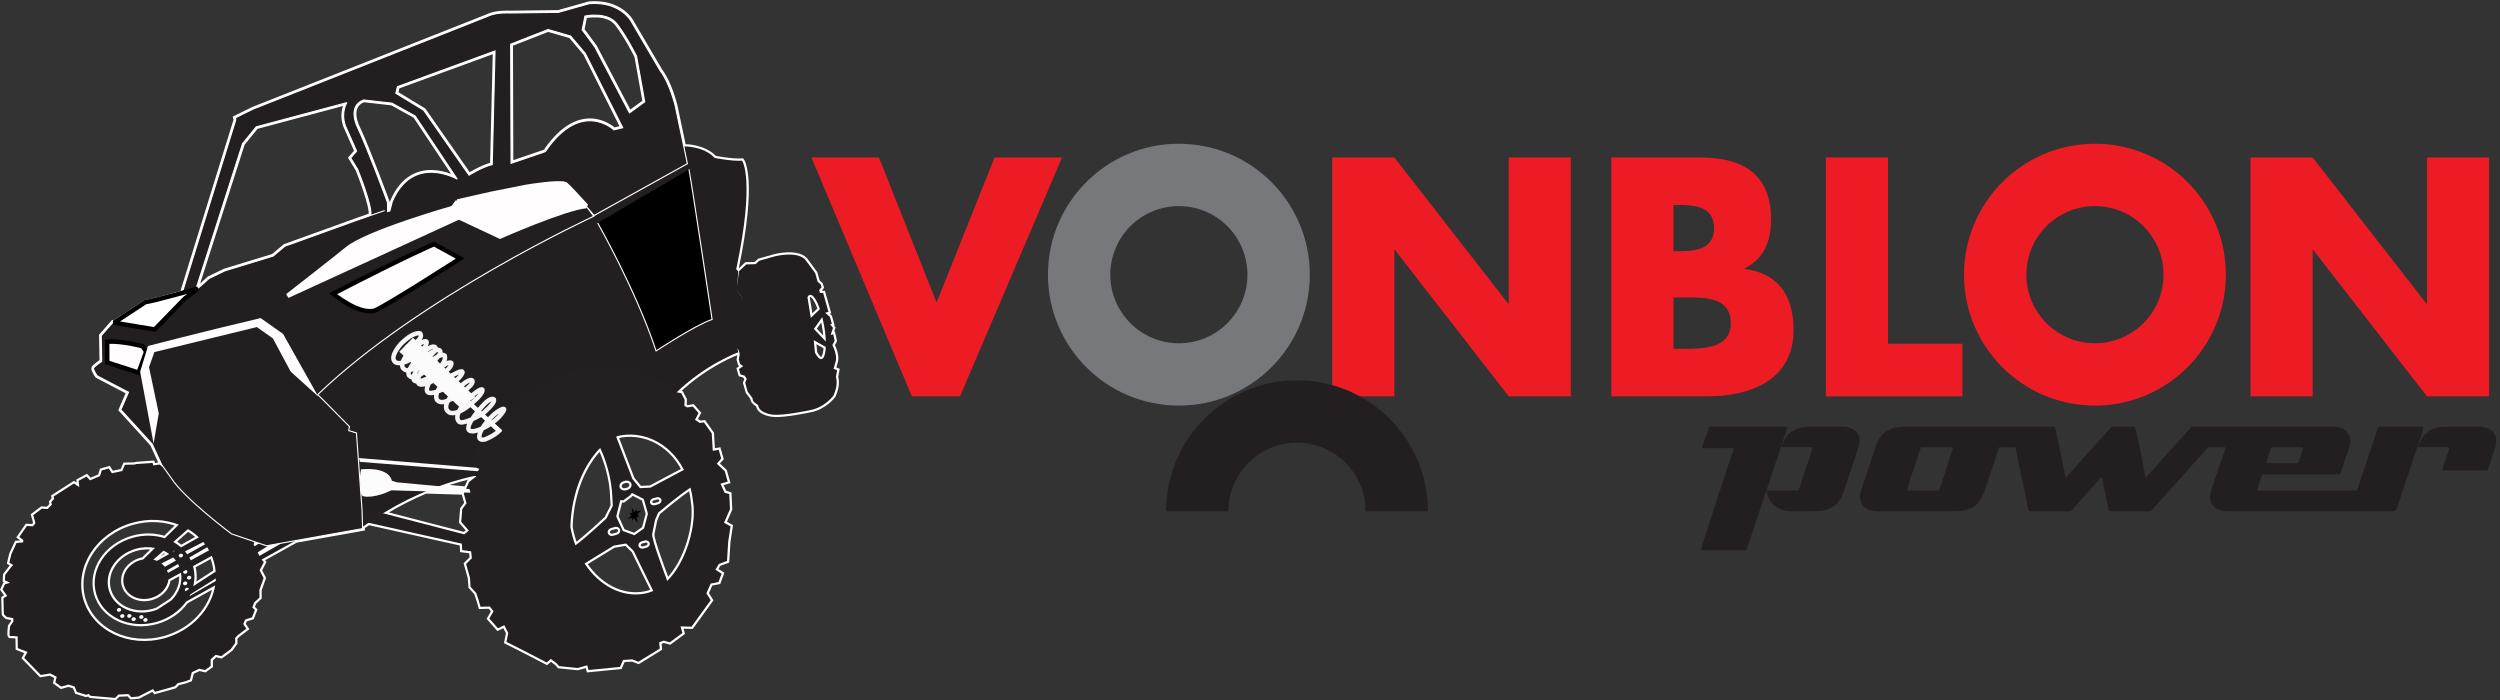 <?xml version="1.0" encoding="UTF-8" standalone="no"?>
<!DOCTYPE svg PUBLIC "-//W3C//DTD SVG 1.1//EN" "http://www.w3.org/Graphics/SVG/1.1/DTD/svg11.dtd">
<svg width="100%" height="100%" viewBox="0 0 557 156" version="1.1" xmlns="http://www.w3.org/2000/svg" xmlns:xlink="http://www.w3.org/1999/xlink" xml:space="preserve" xmlns:serif="http://www.serif.com/" style="fill-rule:evenodd;clip-rule:evenodd;stroke-miterlimit:2;">
    <rect x="0" y="0" width="557" height="156" fill="#333333" stroke="none"/>
    <g transform="matrix(0.24,0,0,0.24,0,0)">
        <g transform="matrix(4.167,0,0,4.167,0,0)">
            <path d="M391.603,114.983L389.954,119.885C389.667,120.736 389.434,121.584 389.104,122.385C389.056,122.479 389.01,122.573 388.868,122.573L379.204,122.573C379.061,122.573 378.967,122.431 378.967,122.291C378.967,122.196 385.521,101.97 386.179,100.226L386.227,100.132C386.227,99.99 386.088,99.849 385.946,99.849L379.44,99.849C379.298,99.849 379.156,99.661 379.204,99.519L380.711,95.322C380.759,95.135 380.948,95.04 381.136,95.04L397.827,95.04C398.015,95.04 398.109,95.18 398.109,95.371C398.109,95.701 392.122,113.333 391.603,114.983Z" style="fill:rgb(35,31,32);fill-rule:nonzero;"/>
            <path d="M555.897,99.661L554.295,104.468C554.248,104.659 554.06,104.798 553.871,104.798L544.346,104.798C544.206,104.798 544.112,104.705 544.112,104.564C544.112,104.422 545.195,101.263 545.335,100.84C545.335,100.792 545.621,100.037 545.621,99.99C545.621,99.802 545.573,99.613 545.335,99.613L538.643,99.613C539.82,96.218 541.848,95.04 545.385,95.04L552.22,95.04C554.248,95.04 556.132,95.984 556.132,98.245C556.132,98.717 556.038,99.188 555.897,99.661ZM512.81,99.661L506.165,99.661C506.022,99.661 505.973,99.756 505.928,99.849C505.833,100.037 504.889,102.912 504.889,103.007C504.889,103.101 504.984,103.197 505.079,103.197L511.727,103.197C511.916,103.197 512.055,103.054 512.104,102.912C512.198,102.677 513.093,99.99 513.093,99.897C513.093,99.756 512.952,99.661 512.81,99.661ZM496.263,113.897C494.234,113.897 492.348,112.956 492.348,110.693C492.348,110.22 492.443,109.749 492.584,109.279L495.839,99.661L491.926,99.661L479.386,113.663C479.244,113.802 479.055,113.897 478.869,113.897L470.148,113.897C469.958,113.897 469.817,113.802 469.768,113.616L468.212,106.214L461.564,113.663C461.425,113.802 461.236,113.897 461.044,113.897L452.277,113.897C452.135,113.897 451.947,113.758 451.9,113.616L448.994,99.698L445.348,99.661L442.141,109.279C441.009,112.72 438.935,113.897 435.4,113.897L418.287,113.897C416.259,113.897 414.373,112.956 414.373,110.693C414.373,110.22 414.467,109.749 414.609,109.279L417.814,99.661C418.947,96.218 421.021,95.04 424.556,95.04L457.512,95.04C457.653,95.04 457.839,95.18 457.887,95.322L460.197,106.45L470.24,95.275C470.383,95.135 470.57,95.04 470.758,95.04L475.565,95.04C475.992,95.796 477.69,104.754 478.019,106.45L488.25,95.04L519.695,95.04C521.719,95.04 523.606,95.984 523.606,98.245C523.606,98.717 523.511,99.188 523.373,99.661L521.44,105.41C521.391,105.553 521.25,105.695 521.06,105.695L504.277,105.695C504.042,105.695 503.946,105.838 503.853,106.025C503.758,106.214 502.863,108.994 502.863,109.042C502.863,109.183 503.004,109.279 503.146,109.279L525.078,109.279C525.198,108.913 525.281,108.65 525.3,108.57L528.271,99.756L529.26,96.738C529.405,96.406 529.496,95.889 529.682,95.559C529.827,95.229 530.063,95.04 530.438,95.04L539.491,95.04C539.679,95.04 539.917,95.135 539.917,95.371C539.917,95.559 538.407,99.944 538.312,100.32C537.322,103.292 536.332,106.214 535.344,109.135L534.351,112.152C534.211,112.532 534.118,113.049 533.928,113.379C533.787,113.663 533.553,113.897 533.221,113.897L496.263,113.897ZM434.788,99.661L428.139,99.661C427.999,99.661 427.951,99.756 427.905,99.849C427.62,100.509 424.886,108.9 424.886,108.994C424.886,109.135 425.027,109.279 425.168,109.279L431.816,109.279C431.958,109.279 432.005,109.183 432.052,109.089C432.334,108.429 435.068,99.944 435.068,99.897C435.068,99.756 434.929,99.661 434.788,99.661ZM414.043,99.661L410.839,109.279C409.707,112.72 407.633,113.897 404.097,113.897L399.147,113.897C396.366,113.897 393.818,112.249 393.63,109.279L400.467,109.279C400.608,109.279 400.704,109.23 400.748,109.089L403.767,99.99C403.814,99.802 403.672,99.613 403.484,99.613L396.835,99.613C397.968,96.172 400.088,95.04 403.579,95.04L410.416,95.04C412.44,95.04 414.279,95.984 414.279,98.245C414.279,98.717 414.184,99.188 414.043,99.661Z" style="fill:rgb(35,31,32);fill-rule:nonzero;"/>
            <path d="M208.653,67.404L221.571,35.074L236.606,35.074L213.876,88.298L203.147,88.298L180.77,35.074L195.806,35.074L208.653,67.404Z" style="fill:rgb(237,28,36);fill-rule:nonzero;"/>
            <path d="M296.797,35.074L310.632,35.074L335.974,67.618L336.116,67.618L336.116,35.074L349.952,35.074L349.952,88.298L336.116,88.298L310.774,55.686L310.632,55.686L310.632,88.298L296.797,88.298L296.797,35.074Z" style="fill:rgb(237,28,36);fill-rule:nonzero;"/>
            <path d="M372.82,55.969L374.375,55.969C378.045,55.969 381.857,55.332 381.857,50.816C381.857,45.946 377.551,45.662 373.808,45.662L372.82,45.662L372.82,55.969ZM372.82,77.711L374.585,77.711C378.681,77.711 385.597,77.923 385.597,72.065C385.597,65.64 378.75,66.275 374.234,66.275L372.82,66.275L372.82,77.711ZM358.985,88.298L358.985,35.074L378.75,35.074C388.209,35.074 394.562,38.744 394.562,48.91C394.562,53.709 393.01,57.593 388.704,59.781L388.704,59.92C396.327,60.91 399.575,66.062 399.575,73.475C399.575,84.629 390.044,88.298 380.303,88.298L358.985,88.298Z" style="fill:rgb(237,28,36);fill-rule:nonzero;"/>
            <path d="M420.601,76.582L437.187,76.582L437.187,88.298L406.765,88.298L406.765,35.074L420.601,35.074L420.601,76.582Z" style="fill:rgb(237,28,36);fill-rule:nonzero;"/>
            <path d="M501.374,35.074L515.21,35.074L540.552,67.618L540.693,67.618L540.693,35.074L554.527,35.074L554.527,88.298L540.693,88.298L515.349,55.686L515.21,55.686L515.21,88.298L501.374,88.298L501.374,35.074Z" style="fill:rgb(237,28,36);fill-rule:nonzero;"/>
            <path d="M262.631,76.471C271.069,76.471 277.91,69.631 277.91,61.194C277.91,52.756 271.069,45.916 262.631,45.916C254.193,45.916 247.353,52.756 247.353,61.194C247.353,69.631 254.193,76.471 262.631,76.471ZM233.464,61.194C233.464,45.085 246.523,32.025 262.631,32.025C278.74,32.025 291.8,45.085 291.8,61.194C291.8,77.3 278.74,90.358 262.631,90.358C246.523,90.358 233.464,77.3 233.464,61.194Z" style="fill:rgb(118,120,123);fill-rule:nonzero;"/>
            <path d="M466.714,76.471C475.154,76.471 481.993,69.631 481.993,61.194C481.993,52.756 475.154,45.916 466.714,45.916C458.277,45.916 451.437,52.756 451.437,61.194C451.437,69.631 458.277,76.471 466.714,76.471ZM437.546,61.194C437.546,45.085 450.608,32.025 466.714,32.025C482.822,32.025 495.882,45.085 495.882,61.194C495.882,77.3 482.822,90.358 466.714,90.358C450.608,90.358 437.546,77.3 437.546,61.194Z" style="fill:rgb(237,28,36);fill-rule:nonzero;"/>
            <path d="M304.229,113.897C304.229,105.46 297.391,98.62 288.954,98.62C280.515,98.62 273.674,105.46 273.674,113.897L259.786,113.897C259.786,97.791 272.844,84.734 288.954,84.734C305.06,84.734 318.121,97.791 318.121,113.897L304.229,113.897Z" style="fill:rgb(35,31,32);fill-rule:nonzero;"/>
            <path d="M183.588,72.456C184.306,76.409 184.063,79.785 183.047,79.998C182.599,80.09 182.072,79.547 181.567,78.575L181.295,75.771L183.985,77.293L183.988,76.097L181.333,73.263L183.196,70.642C183.339,71.218 183.47,71.824 183.588,72.456ZM179.897,66.226C180.041,65.915 180.227,65.719 180.447,65.676C181.123,65.534 181.967,66.828 182.672,68.874L180.64,70.808L179.897,66.224L179.897,66.226ZM143.646,22.674L140.249,25.148L132.524,10.448L129.705,6.632L130.321,3.581C130.321,3.581 135.248,2.496 137.43,5.284C139.61,8.073 141.825,12.516 141.825,12.516L143.646,22.674ZM136.781,28.925C136.781,28.925 129.5,21.973 121.498,33.772L113.861,36.383L113.783,9.839L122.105,6.582L127.136,8.035L130.396,11.883L138.74,28.451L136.781,28.925ZM154.439,111.972C155.191,116.89 153.02,125.066 148.664,129.422C147.703,126.89 145.197,120.152 145.292,118.986L145.954,115.77L146.619,114.225C146.619,114.225 151.237,110.291 153.848,108.629C154.11,109.668 154.317,110.784 154.439,111.972ZM144.052,122.008L143.406,122.191C142.9,122.337 142.391,122.093 142.264,121.653C142.143,121.215 142.448,120.745 142.957,120.601L143.604,120.42C144.109,120.277 144.617,120.517 144.746,120.959C144.867,121.394 144.559,121.866 144.052,122.008ZM143.735,132.231C138.583,133.244 133.481,130.468 130.233,125.529L136.716,121.555L139.487,121.077L141.171,122.719C141.171,122.719 144.385,129.359 145.54,131.643C144.961,131.901 144.362,132.109 143.735,132.231ZM138.152,117.998C138.288,118.474 137.95,118.991 137.404,119.144L136.649,119.357C136.098,119.514 135.545,119.246 135.411,118.771C135.278,118.293 135.608,117.78 136.162,117.628L136.914,117.412C137.462,117.257 138.018,117.517 138.152,117.998ZM127.075,117.355C127.343,109.196 130.421,103.126 133.727,99.794C134.27,100.93 135.917,104.715 136.34,109.299L136.536,112.677L135.123,115.494C135.123,115.494 130.514,119.807 128.192,121.496C127.707,120.196 127.323,118.811 127.075,117.355ZM104.526,107.359L103.833,108.88L97.792,108.318C101.313,107.04 104.156,106.351 105.903,106L106.103,106.155L104.526,107.359ZM103.343,109.965L103.955,112.135L103.003,113.389L102.765,116.258L104.447,118.203L103.457,119.038L85.347,114.344C88.73,112.271 91.964,110.678 94.871,109.459L103.454,109.718L103.343,109.965ZM50.105,60.331L46.575,62.031C45.606,62.938 44.719,63.705 43.954,64.332C43.885,64.352 43.784,64.38 43.66,64.418L54.05,31.998L57.093,28.261L77.281,22.866C77.281,22.866 75.897,24.997 76.958,28.03L79.455,33.681L78.139,35.187L79.708,37.771C79.708,37.771 83.115,46.236 82.59,47.99L85.711,46.897L78.939,49.266L63.488,54.84L60.859,57.045L50.105,60.331ZM57.821,123.837L57.413,123.053L59.922,121.494L62.794,120.981L57.821,123.837ZM56.5,121.289L56.731,120.689L57.751,121.035L56.718,121.711L56.5,121.289ZM48.063,127.346L43.063,130.598C43.419,129.145 43.421,127.627 43.004,126.139C43.002,126.131 42.999,126.124 42.999,126.124L47.19,123.833C47.373,124.273 47.532,124.727 47.667,125.197C47.869,125.911 47.997,126.63 48.063,127.346ZM48.067,129.447L42.21,132.815C42.281,132.681 42.347,132.55 42.413,132.417L48.101,128.866C48.096,129.059 48.087,129.255 48.067,129.447ZM36.735,142.156C28.694,144.428 20.549,140.514 18.545,133.415C16.543,126.318 21.44,118.726 29.481,116.459C33.101,115.433 36.743,115.67 39.831,116.882L36.735,119.921C34.563,119.2 32.064,119.115 29.576,119.819C23.617,121.5 19.966,127.054 21.426,132.231C22.885,137.403 28.902,140.233 34.86,138.547C37.672,137.756 39.969,136.1 41.457,134.023L47.951,130.417C47.081,135.697 42.808,140.447 36.735,142.156ZM42.032,128.288C42.295,128.216 42.552,128.337 42.616,128.559C42.681,128.786 42.52,129.023 42.263,129.098C42.008,129.169 41.746,129.046 41.682,128.822C41.62,128.6 41.779,128.359 42.032,128.288ZM39.836,123.898C39.794,123.751 39.852,123.593 39.969,123.482L40.223,123.353C40.466,123.303 40.711,123.421 40.771,123.635C40.834,123.858 40.674,124.098 40.416,124.168C40.159,124.244 39.899,124.123 39.836,123.898ZM40.815,127.532C40.793,127.457 40.796,127.385 40.821,127.314L41.42,126.985C41.578,127.018 41.705,127.119 41.745,127.267C41.809,127.49 41.653,127.73 41.395,127.802C41.138,127.872 40.877,127.753 40.815,127.532ZM42.119,131.217L41.355,131.715C41.28,131.658 41.218,131.587 41.19,131.496C41.129,131.275 41.285,131.032 41.542,130.962C41.793,130.891 42.043,131.005 42.119,131.217ZM41.373,130.363C41.117,130.434 40.859,130.314 40.793,130.094C40.732,129.869 40.889,129.633 41.145,129.557C41.407,129.486 41.663,129.603 41.728,129.831C41.789,130.053 41.634,130.29 41.373,130.363ZM34.971,124.954C34.715,124.846 34.448,124.759 34.172,124.694L36.444,122.681C36.892,122.885 37.316,123.135 37.706,123.423L34.971,124.954ZM39.193,124.889L36.73,126.266C36.512,125.992 36.257,125.747 35.979,125.529L38.599,124.189C38.811,124.406 39.014,124.642 39.193,124.889ZM38.503,122.97C38.563,122.853 38.678,122.747 38.829,122.704C38.895,122.686 38.958,122.684 39.015,122.684L38.503,122.97ZM37.217,127.063L39.676,125.649C39.777,125.839 39.871,126.033 39.955,126.232L37.424,127.62C37.424,127.62 37.425,127.613 37.423,127.611C37.368,127.423 37.299,127.24 37.217,127.063ZM26.061,135.997C25.999,135.773 26.156,135.535 26.412,135.463C26.669,135.389 26.931,135.51 26.995,135.734C27.057,135.957 26.897,136.195 26.641,136.267C26.382,136.343 26.123,136.224 26.061,135.997ZM27.137,136.838C27.395,136.765 27.654,136.887 27.718,137.113C27.778,137.335 27.625,137.57 27.365,137.642C27.107,137.716 26.848,137.599 26.785,137.373C26.722,137.151 26.879,136.911 27.137,136.838ZM28.937,137.617C28.679,137.691 28.42,137.568 28.359,137.346C28.294,137.121 28.452,136.885 28.709,136.808C28.966,136.737 29.222,136.86 29.286,137.082C29.349,137.308 29.192,137.543 28.937,137.617ZM29.681,137.532C29.937,137.457 30.191,137.58 30.256,137.802C30.319,138.03 30.167,138.265 29.908,138.338C29.648,138.414 29.391,138.295 29.324,138.068C29.264,137.843 29.421,137.603 29.681,137.532ZM24.24,131.436C23.157,127.611 25.856,123.501 30.261,122.254C31.724,121.843 33.197,121.802 34.542,122.067L31.923,124.631C31.728,124.666 31.529,124.707 31.332,124.761C28.627,125.527 26.968,128.04 27.63,130.378C28.286,132.712 31.013,133.987 33.719,133.221C35.847,132.622 37.322,130.937 37.534,129.111L40.34,127.575C40.724,129.805 39.882,132.065 38.213,133.756L35.044,135.822C34.759,135.929 34.472,136.029 34.174,136.113C29.769,137.354 25.316,135.262 24.24,131.436ZM31.617,137.857C31.355,137.929 31.096,137.808 31.035,137.585C30.971,137.361 31.126,137.123 31.388,137.049C31.643,136.977 31.9,137.099 31.965,137.323C32.027,137.549 31.872,137.788 31.617,137.857ZM32.291,137.711C32.546,137.636 32.81,137.76 32.872,137.982C32.935,138.207 32.777,138.443 32.517,138.518C32.262,138.588 32.001,138.468 31.938,138.246C31.878,138.023 32.038,137.78 32.291,137.711ZM41.866,117.864C42.763,118.39 43.587,119.009 44.326,119.713L40.332,121.949C39.813,121.491 39.239,121.091 38.622,120.739L41.866,117.864ZM41.724,123.477C41.567,123.26 41.398,123.049 41.222,122.843L45.305,120.751C45.444,120.916 45.578,121.086 45.705,121.258L41.724,123.477ZM46.169,121.915C46.316,122.138 46.456,122.363 46.588,122.6L42.514,124.826C42.413,124.617 42.306,124.409 42.188,124.206L46.169,121.915ZM104.498,39.024L94.399,24.544L88.191,20.772L88.564,19.303L110.292,11.354L109.671,36.657C107.311,37.245 104.498,39.024 104.498,39.024ZM79.767,28.598C79.767,28.598 77.134,23.739 81.01,22.268L87.331,22.981L92.498,25.84L101.877,39.915C101.877,39.915 92.015,34.148 87.403,44.911L86.87,46.978L86.341,47.127L86.346,45.133C86.346,45.133 82.031,33.411 79.767,28.598ZM138.042,108.543C137.884,107.986 138.277,107.392 138.917,107.212L139.242,107.119C139.877,106.939 140.522,107.24 140.679,107.797C140.834,108.351 140.445,108.952 139.809,109.129L139.486,109.222C138.842,109.405 138.2,109.095 138.042,108.543ZM140.407,110.323L140.782,109.812L143.43,111.158L144.361,114.454L143.482,117.733L141.35,119.238L138.762,118.302L137.379,115.26L137.303,114.98L138.21,111.398L138.867,111.465L140.407,110.323ZM147.366,111.31C147.485,111.736 147.184,112.195 146.695,112.332L145.943,112.545C145.452,112.682 144.957,112.451 144.836,112.022C144.714,111.597 145.017,111.141 145.509,111.005L146.258,110.794C146.749,110.653 147.245,110.883 147.366,111.31ZM144.929,108.638L142.579,108.751L140.893,106.706L137.274,97.284C137.445,97.214 137.611,97.15 137.779,97.101C142.788,95.947 149.096,98.227 152.376,104.68L144.929,108.638ZM110.208,6.283L109.412,9.121L86.633,18.034L65.141,23.361L110.208,6.283ZM183.034,64.014L182.854,63.375L182.155,62.743L181.62,60.849L179.358,57.777C177.333,55.851 172.63,57.106 172.63,57.106L169.155,58.084L168.331,58.849L166.254,58.904L164.67,60.409L164.323,62.773L164.494,60.45L164.024,60C168.303,39.744 165.321,35.791 165.321,35.791C163.168,35.962 159.224,35.189 159.224,35.189C156.779,32.533 152.396,32.607 152.396,32.607L153.146,36.467L150.413,23.49C150.413,23.49 149.151,18.398 147.111,15.795L140.555,4.626C140.555,4.626 138.103,0.25 131.286,0.81L124.423,2.746L113.474,2.885C113.474,2.885 110.456,2.684 108.556,3.672L56.407,24.292L52.427,26.251L52.546,26.672L40.597,65.256C37.465,66.113 33.237,67.238 32.409,67.3L25.453,71.863L25.16,71.813L22.565,74.766L22.667,80.488C22.667,80.488 21.063,81.598 20.868,81.979C20.669,82.36 21.67,83.746 21.67,83.746L28.627,87.385L26.936,91.288L33.924,98.959L36.039,103.559L36.482,104.178L35.553,103.492L34.157,103.684L33.997,103.119L30.409,103.379L29.977,103.501L27.839,103.55L27.258,104.926L24.943,105.427L24.236,104.368L22.675,104.809L22.279,106.081L20.045,107.01L19.283,106.169L17.518,107.119L17.684,108.536L16.466,107.719L11.936,110.614L12.081,111.125L11.418,111.867L11.571,112.415L10.633,113.401L9.329,113.316L7.414,114.76L7.916,116.543L7.362,117.253L6.003,117.178L4.311,119.625L5.194,120.286L5.175,120.843L3.697,120.96L2.542,123.456L2.089,125.344L2.934,125.868L2.403,126.47L1.174,128.076L1.101,129.258L2.255,129.848L1.125,130.167L0.579,131.324L1.621,132.746L0.786,133.286L0.862,136.642L0.926,136.876L1.487,137.427L2.964,137.714L3.002,138.461L2.258,139.526C2.258,139.526 1.951,141.736 2.286,141.691C2.62,141.646 3.939,141.776 3.939,141.776L3.977,144.39L6.138,145.246L5.402,146.563L9.092,150.363L11.204,150.021L12.641,150.776L12.35,152.015L13.661,152.964L15.274,152.507L16.618,152.934L17.137,154.152L19.171,154.785L19.818,154.602L20.166,155.011L25.647,155.481L26.363,154.726L28.66,154.632L29.259,155.315L30.848,155.172L34.096,153.502L34.564,154.122L35.749,153.791L38.923,152.893L39.599,152.198L41.334,151.757L42.327,151.38L42.739,149.749L44.386,148.981L45.684,149.27L46.939,148.356L46.935,146.896L48.043,145.88L49.291,146.184L51.41,144.625L52.407,143.236L52.389,142.127L52.971,141.508L54.885,140.061L54.178,139L54.656,138.01L56.148,137.538L56.787,135.894L56.23,135.344L56.612,134.225L57.808,133.134L57.792,131.42L58.737,128.788L57.843,127.066L58.778,125.24L58.299,124.663L65.924,120.42L80.787,117.766L80.778,117.402C81.224,117.083 81.659,116.768 82.096,116.467L102.9,121.118L102.974,122.555L104.969,122.823L105.138,124.359L103.842,125.635L104.712,128.723L104.85,130.728L106.108,132.114L106.665,133.772L107.062,135.177L109.137,135.117L109.957,136.175L109.02,137.802L110.944,139.978L112.353,139.278L113.237,140.998L112.842,143.003L116.502,144.843L121.806,147.589L122.717,146.801L124.042,147.787L124.564,148.397L128.696,148.822L130.832,148.218L131.131,149.268L138.13,148.582L138.823,147.023L140.877,146.896L142.244,147.421L146.996,144.485L146.864,143.088L147.89,142.719L149.222,143.101L152.034,141.023L151.618,139.55L154.075,139.614L158.343,133.719L157.381,132.17L158.339,130.008L160.077,129.673L160.769,127.808L159.383,126.915L160.156,125.633L161.976,124.972L162.242,120.66L162.76,117.257L161.311,116.456L162.64,113.429L162.476,110.074L161.43,109.762L160.511,107.748L162.129,107.293L161.476,104.978L159.689,103.29L160.685,102.176L160.13,100.215L158.796,100.435L158.575,96.568L156.834,94.107L155.906,94.216L154.84,93.533L155.636,92.02L154.354,90.569L153.104,90.767L152.482,90.414L152.528,89.039L151.767,87.586L150.766,87.399C157.323,81.07 164.499,78.474 164.499,78.474C164.421,78.249 164.364,77.99 164.317,77.708L164.592,78.067L164.81,78.836L164.604,80.108L164.882,81.086L165.581,81.571L164.637,82.219L164.974,83.408L165.876,83.683L166.372,84.374L166.03,85.302L166.584,87.266L167.706,88.767C167.441,89.373 168.906,90.242 168.906,90.242C169.102,92.157 172.3,92.388 172.3,92.388C174.803,92.593 180.39,91.386 180.39,91.386C183.719,90.829 185.669,88.159 185.669,88.159C186.867,85.627 186.233,83.99 186.233,83.99L186.504,82.477L185.718,82.167L186.11,80.769C186.722,79.236 185.443,76.87 185.443,76.87L185.955,75.897L185.637,74.475L185.074,74.632L185.257,74.049L185.584,73.048L184.926,72.251L185.326,72.139L184.892,70.596L183.848,69.68L184.576,69.473L184.299,68.495L183.884,67.022L183.389,65.267L182.684,65.239L182.508,64.61L183.034,64.014Z" style="fill:rgb(255,253,253);fill-rule:nonzero;"/>
            <path d="M183.588,72.456C184.306,76.409 184.063,79.785 183.047,79.998C182.599,80.09 182.072,79.547 181.567,78.575L181.295,75.771L183.985,77.293L183.988,76.097L181.333,73.263L183.196,70.642C183.339,71.218 183.47,71.824 183.588,72.456ZM179.897,66.226C180.041,65.915 180.227,65.719 180.447,65.676C181.123,65.534 181.967,66.828 182.672,68.874L180.64,70.808L179.897,66.224L179.897,66.226ZM143.646,22.674L140.249,25.148L132.524,10.448L129.705,6.632L130.321,3.581C130.321,3.581 135.248,2.496 137.43,5.284C139.61,8.073 141.825,12.516 141.825,12.516L143.646,22.674ZM136.781,28.925C136.781,28.925 129.5,21.973 121.498,33.772L113.861,36.383L113.783,9.839L122.105,6.582L127.136,8.035L130.396,11.883L138.74,28.451L136.781,28.925ZM154.439,111.972C155.191,116.89 153.02,125.066 148.664,129.422C147.703,126.89 145.197,120.152 145.292,118.986L145.954,115.77L146.619,114.225C146.619,114.225 151.237,110.291 153.848,108.629C154.11,109.668 154.317,110.784 154.439,111.972ZM144.052,122.008L143.406,122.191C142.9,122.337 142.391,122.093 142.264,121.653C142.143,121.215 142.448,120.745 142.957,120.601L143.604,120.42C144.109,120.277 144.617,120.517 144.746,120.959C144.867,121.394 144.559,121.866 144.052,122.008ZM143.735,132.231C138.583,133.244 133.481,130.468 130.233,125.529L136.716,121.555L139.487,121.077L141.171,122.719C141.171,122.719 144.385,129.359 145.54,131.643C144.961,131.901 144.362,132.109 143.735,132.231ZM138.152,117.998C138.288,118.474 137.95,118.991 137.404,119.144L136.649,119.357C136.098,119.514 135.545,119.246 135.411,118.771C135.278,118.293 135.608,117.78 136.162,117.628L136.914,117.412C137.462,117.257 138.018,117.517 138.152,117.998ZM127.075,117.355C127.343,109.196 130.421,103.126 133.727,99.794C134.27,100.93 135.917,104.715 136.34,109.299L136.536,112.677L135.123,115.494C135.123,115.494 130.514,119.807 128.192,121.496C127.707,120.196 127.323,118.811 127.075,117.355ZM104.526,107.359L103.833,108.88L97.792,108.318C101.313,107.04 104.156,106.351 105.903,106L106.103,106.155L104.526,107.359ZM103.343,109.965L103.955,112.135L103.003,113.389L102.765,116.258L104.447,118.203L103.457,119.038L85.347,114.344C88.73,112.271 91.964,110.678 94.871,109.459L103.454,109.718L103.343,109.965ZM50.105,60.331L46.575,62.031C45.606,62.938 44.719,63.705 43.954,64.332C43.885,64.352 43.784,64.38 43.66,64.418L54.05,31.998L57.093,28.261L77.281,22.866C77.281,22.866 75.897,24.997 76.958,28.03L79.455,33.681L78.139,35.187L79.708,37.771C79.708,37.771 83.115,46.236 82.59,47.99L85.711,46.897L78.939,49.266L63.488,54.84L60.859,57.045L50.105,60.331ZM57.821,123.837L57.413,123.053L59.922,121.494L62.794,120.981L57.821,123.837ZM56.5,121.289L56.731,120.689L57.751,121.035L56.718,121.711L56.5,121.289ZM48.063,127.346L43.063,130.598C43.419,129.145 43.421,127.627 43.004,126.139C43.002,126.131 42.999,126.124 42.999,126.124L47.19,123.833C47.373,124.273 47.532,124.727 47.667,125.197C47.869,125.911 47.997,126.63 48.063,127.346ZM48.067,129.447L42.21,132.815C42.281,132.681 42.347,132.55 42.413,132.417L48.101,128.866C48.096,129.059 48.087,129.255 48.067,129.447ZM36.735,142.156C28.694,144.428 20.549,140.514 18.545,133.415C16.543,126.318 21.44,118.726 29.481,116.459C33.101,115.433 36.743,115.67 39.831,116.882L36.735,119.921C34.563,119.2 32.064,119.115 29.576,119.819C23.617,121.5 19.966,127.054 21.426,132.231C22.885,137.403 28.902,140.233 34.86,138.547C37.672,137.756 39.969,136.1 41.457,134.023L47.951,130.417C47.081,135.697 42.808,140.447 36.735,142.156ZM42.032,128.288C42.295,128.216 42.552,128.337 42.616,128.559C42.681,128.786 42.52,129.023 42.263,129.098C42.008,129.169 41.746,129.046 41.682,128.822C41.62,128.6 41.779,128.359 42.032,128.288ZM39.836,123.898C39.794,123.751 39.852,123.593 39.969,123.482L40.223,123.353C40.466,123.303 40.711,123.421 40.771,123.635C40.834,123.858 40.674,124.098 40.416,124.168C40.159,124.244 39.899,124.123 39.836,123.898ZM40.815,127.532C40.793,127.457 40.796,127.385 40.821,127.314L41.42,126.985C41.578,127.018 41.705,127.119 41.745,127.267C41.809,127.49 41.653,127.73 41.395,127.802C41.138,127.872 40.877,127.753 40.815,127.532ZM42.119,131.217L41.355,131.715C41.28,131.658 41.218,131.587 41.19,131.496C41.129,131.275 41.285,131.032 41.542,130.962C41.793,130.891 42.043,131.005 42.119,131.217ZM41.373,130.363C41.117,130.434 40.859,130.314 40.793,130.094C40.732,129.869 40.889,129.633 41.145,129.557C41.407,129.486 41.663,129.603 41.728,129.831C41.789,130.053 41.634,130.29 41.373,130.363ZM34.971,124.954C34.715,124.846 34.448,124.759 34.172,124.694L36.444,122.681C36.892,122.885 37.316,123.135 37.706,123.423L34.971,124.954ZM39.193,124.889L36.73,126.266C36.512,125.992 36.257,125.747 35.979,125.529L38.599,124.189C38.811,124.406 39.014,124.642 39.193,124.889ZM38.503,122.97C38.563,122.853 38.678,122.747 38.829,122.704C38.895,122.686 38.958,122.684 39.015,122.684L38.503,122.97ZM37.217,127.063L39.676,125.649C39.777,125.839 39.871,126.033 39.955,126.232L37.424,127.62C37.424,127.62 37.425,127.613 37.423,127.611C37.368,127.423 37.299,127.24 37.217,127.063ZM26.061,135.997C25.999,135.773 26.156,135.535 26.412,135.463C26.669,135.389 26.931,135.51 26.995,135.734C27.057,135.957 26.897,136.195 26.641,136.267C26.382,136.343 26.123,136.224 26.061,135.997ZM27.137,136.838C27.395,136.765 27.654,136.887 27.718,137.113C27.778,137.335 27.625,137.57 27.365,137.642C27.107,137.716 26.848,137.599 26.785,137.373C26.722,137.151 26.879,136.911 27.137,136.838ZM28.937,137.617C28.679,137.691 28.42,137.568 28.359,137.346C28.294,137.121 28.452,136.885 28.709,136.808C28.966,136.737 29.222,136.86 29.286,137.082C29.349,137.308 29.192,137.543 28.937,137.617ZM29.681,137.532C29.937,137.457 30.191,137.58 30.256,137.802C30.319,138.03 30.167,138.265 29.908,138.338C29.648,138.414 29.391,138.295 29.324,138.068C29.264,137.843 29.421,137.603 29.681,137.532ZM24.24,131.436C23.157,127.611 25.856,123.501 30.261,122.254C31.724,121.843 33.197,121.802 34.542,122.067L31.923,124.631C31.728,124.666 31.529,124.707 31.332,124.761C28.627,125.527 26.968,128.04 27.63,130.378C28.286,132.712 31.013,133.987 33.719,133.221C35.847,132.622 37.322,130.937 37.534,129.111L40.34,127.575C40.724,129.805 39.882,132.065 38.213,133.756L35.044,135.822C34.759,135.929 34.472,136.029 34.174,136.113C29.769,137.354 25.316,135.262 24.24,131.436ZM31.617,137.857C31.355,137.929 31.096,137.808 31.035,137.585C30.971,137.361 31.126,137.123 31.388,137.049C31.643,136.977 31.9,137.099 31.965,137.323C32.027,137.549 31.872,137.788 31.617,137.857ZM32.291,137.711C32.546,137.636 32.81,137.76 32.872,137.982C32.935,138.207 32.777,138.443 32.517,138.518C32.262,138.588 32.001,138.468 31.938,138.246C31.878,138.023 32.038,137.78 32.291,137.711ZM41.866,117.864C42.763,118.39 43.587,119.009 44.326,119.713L40.332,121.949C39.813,121.491 39.239,121.091 38.622,120.739L41.866,117.864ZM41.724,123.477C41.567,123.26 41.398,123.049 41.222,122.843L45.305,120.751C45.444,120.916 45.578,121.086 45.705,121.258L41.724,123.477ZM46.169,121.915C46.316,122.138 46.456,122.363 46.588,122.6L42.514,124.826C42.413,124.617 42.306,124.409 42.188,124.206L46.169,121.915ZM104.498,39.024L94.399,24.544L88.191,20.772L88.564,19.303L110.292,11.354L109.671,36.657C107.311,37.245 104.498,39.024 104.498,39.024ZM79.767,28.598C79.767,28.598 77.134,23.739 81.01,22.268L87.331,22.981L92.498,25.84L101.877,39.915C101.877,39.915 92.015,34.148 87.403,44.911L86.87,46.978L86.341,47.127L86.346,45.133C86.346,45.133 82.031,33.411 79.767,28.598ZM138.042,108.543C137.884,107.986 138.277,107.392 138.917,107.212L139.242,107.119C139.877,106.939 140.522,107.24 140.679,107.797C140.834,108.351 140.445,108.952 139.809,109.129L139.486,109.222C138.842,109.405 138.2,109.095 138.042,108.543ZM140.407,110.323L140.782,109.812L143.43,111.158L144.361,114.454L143.482,117.733L141.35,119.238L138.762,118.302L137.379,115.26L137.303,114.98L138.21,111.398L138.867,111.465L140.407,110.323ZM147.366,111.31C147.485,111.736 147.184,112.195 146.695,112.332L145.943,112.545C145.452,112.682 144.957,112.451 144.836,112.022C144.714,111.597 145.017,111.141 145.509,111.005L146.258,110.794C146.749,110.653 147.245,110.883 147.366,111.31ZM144.929,108.638L142.579,108.751L140.893,106.706L137.274,97.284C137.445,97.214 137.611,97.15 137.779,97.101C142.788,95.947 149.096,98.227 152.376,104.68L144.929,108.638ZM110.208,6.283L109.412,9.121L86.633,18.034L65.141,23.361L110.208,6.283ZM183.034,64.014L182.854,63.375L182.155,62.743L181.62,60.849L179.358,57.777C177.333,55.851 172.63,57.106 172.63,57.106L169.155,58.084L168.331,58.849L166.254,58.904L164.67,60.409L164.323,62.773L164.494,60.45L164.024,60C168.303,39.744 165.321,35.791 165.321,35.791C163.168,35.962 159.224,35.189 159.224,35.189C156.779,32.533 152.396,32.607 152.396,32.607L153.146,36.467L150.413,23.49C150.413,23.49 149.151,18.398 147.111,15.795L140.555,4.626C140.555,4.626 138.103,0.25 131.286,0.81L124.423,2.746L113.474,2.885C113.474,2.885 110.456,2.684 108.556,3.672L56.407,24.292L52.427,26.251L52.546,26.672L40.597,65.256C37.465,66.113 33.237,67.238 32.409,67.3L25.453,71.863L25.16,71.813L22.565,74.766L22.667,80.488C22.667,80.488 21.063,81.598 20.868,81.979C20.669,82.36 21.67,83.746 21.67,83.746L28.627,87.385L26.936,91.288L33.924,98.959L36.039,103.559L36.482,104.178L35.553,103.492L34.157,103.684L33.997,103.119L30.409,103.379L29.977,103.501L27.839,103.55L27.258,104.926L24.943,105.427L24.236,104.368L22.675,104.809L22.279,106.081L20.045,107.01L19.283,106.169L17.518,107.119L17.684,108.536L16.466,107.719L11.936,110.614L12.081,111.125L11.418,111.867L11.571,112.415L10.633,113.401L9.329,113.316L7.414,114.76L7.916,116.543L7.362,117.253L6.003,117.178L4.311,119.625L5.194,120.286L5.175,120.843L3.697,120.96L2.542,123.456L2.089,125.344L2.934,125.868L2.403,126.47L1.174,128.076L1.101,129.258L2.255,129.848L1.125,130.167L0.579,131.324L1.621,132.746L0.786,133.286L0.862,136.642L0.926,136.876L1.487,137.427L2.964,137.714L3.002,138.461L2.258,139.526C2.258,139.526 1.951,141.736 2.286,141.691C2.62,141.646 3.939,141.776 3.939,141.776L3.977,144.39L6.138,145.246L5.402,146.563L9.092,150.363L11.204,150.021L12.641,150.776L12.35,152.015L13.661,152.964L15.274,152.507L16.618,152.934L17.137,154.152L19.171,154.785L19.818,154.602L20.166,155.011L25.647,155.481L26.363,154.726L28.66,154.632L29.259,155.315L30.848,155.172L34.096,153.502L34.564,154.122L35.749,153.791L38.923,152.893L39.599,152.198L41.334,151.757L42.327,151.38L42.739,149.749L44.386,148.981L45.684,149.27L46.939,148.356L46.935,146.896L48.043,145.88L49.291,146.184L51.41,144.625L52.407,143.236L52.389,142.127L52.971,141.508L54.885,140.061L54.178,139L54.656,138.01L56.148,137.538L56.787,135.894L56.23,135.344L56.612,134.225L57.808,133.134L57.792,131.42L58.737,128.788L57.843,127.066L58.778,125.24L58.299,124.663L65.924,120.42L80.787,117.766L80.778,117.402C81.224,117.083 81.659,116.768 82.096,116.467L102.9,121.118L102.974,122.555L104.969,122.823L105.138,124.359L103.842,125.635L104.712,128.723L104.85,130.728L106.108,132.114L106.665,133.772L107.062,135.177L109.137,135.117L109.957,136.175L109.02,137.802L110.944,139.978L112.353,139.278L113.237,140.998L112.842,143.003L116.502,144.843L121.806,147.589L122.717,146.801L124.042,147.787L124.564,148.397L128.696,148.822L130.832,148.218L131.131,149.268L138.13,148.582L138.823,147.023L140.877,146.896L142.244,147.421L146.996,144.485L146.864,143.088L147.89,142.719L149.222,143.101L152.034,141.023L151.618,139.55L154.075,139.614L158.343,133.719L157.381,132.17L158.339,130.008L160.077,129.673L160.769,127.808L159.383,126.915L160.156,125.633L161.976,124.972L162.242,120.66L162.76,117.257L161.311,116.456L162.64,113.429L162.476,110.074L161.43,109.762L160.511,107.748L162.129,107.293L161.476,104.978L159.689,103.29L160.685,102.176L160.13,100.215L158.796,100.435L158.575,96.568L156.834,94.107L155.906,94.216L154.84,93.533L155.636,92.02L154.354,90.569L153.104,90.767L152.482,90.414L152.528,89.039L151.767,87.586L150.766,87.399C157.323,81.07 164.499,78.474 164.499,78.474C164.421,78.249 164.364,77.99 164.317,77.708L164.592,78.067L164.81,78.836L164.604,80.108L164.882,81.086L165.581,81.571L164.637,82.219L164.974,83.408L165.876,83.683L166.372,84.374L166.03,85.302L166.584,87.266L167.706,88.767C167.441,89.373 168.906,90.242 168.906,90.242C169.102,92.157 172.3,92.388 172.3,92.388C174.803,92.593 180.39,91.386 180.39,91.386C183.719,90.829 185.669,88.159 185.669,88.159C186.867,85.627 186.233,83.99 186.233,83.99L186.504,82.477L185.718,82.167L186.11,80.769C186.722,79.236 185.443,76.87 185.443,76.87L185.955,75.897L185.637,74.475L185.074,74.632L185.257,74.049L185.584,73.048L184.926,72.251L185.326,72.139L184.892,70.596L183.848,69.68L184.576,69.473L184.299,68.495L183.884,67.022L183.389,65.267L182.684,65.239L182.508,64.61L183.034,64.014Z" style="fill:none;stroke:white;stroke-width:1px;"/>
            <path d="M152.388,32.607C152.388,32.607 156.77,32.533 159.214,35.187C159.214,35.187 163.156,35.965 165.309,35.794C165.309,35.794 168.292,39.748 164.015,60.003L164.478,60.452L164.172,64.754L165.526,66.553C165.526,66.553 163.457,75.423 164.486,78.474C164.486,78.474 157.112,81.143 150.481,87.664C150.481,87.664 128.822,81.131 107.802,105.67C107.802,105.67 94.681,107.195 80.509,117.591L79.409,96.457L77.695,95.934L77.848,95.031L70.777,87.916C70.777,87.916 87.361,69.864 132.279,48.172C138.005,44.664 153.139,36.468 153.139,36.468L152.388,32.607Z" style="fill:rgb(35,31,32);fill-rule:nonzero;"/>
            <path d="M154.429,111.975C155.181,116.89 153.011,125.068 148.652,129.424C147.69,126.89 145.187,120.153 145.282,118.988L145.944,115.77L146.61,114.225C146.61,114.225 151.222,110.295 153.838,108.631C154.104,109.672 154.306,110.787 154.429,111.975ZM144.047,122.008L143.397,122.191C142.893,122.335 142.383,122.094 142.256,121.657C142.135,121.215 142.444,120.741 142.947,120.601L143.597,120.42C144.099,120.279 144.606,120.518 144.732,120.959C144.855,121.396 144.546,121.87 144.047,122.008ZM143.726,132.233C138.578,133.244 133.472,130.468 130.225,125.53L136.708,121.555L139.479,121.079L141.163,122.719C141.163,122.719 144.374,129.365 145.528,131.645C144.952,131.903 144.353,132.112 143.726,132.233ZM138.144,118C138.281,118.474 137.944,118.988 137.393,119.144L136.64,119.357C136.087,119.514 135.537,119.246 135.401,118.771C135.269,118.297 135.6,117.781 136.15,117.631L136.906,117.414C137.458,117.261 138.01,117.521 138.144,118ZM127.068,117.357C127.329,109.198 130.412,103.126 133.718,99.794C134.261,100.932 135.906,104.718 136.329,109.3L136.528,112.679L135.115,115.494C135.115,115.494 130.503,119.81 128.184,121.494C127.696,120.196 127.317,118.812 127.068,117.357ZM138.858,111.465L140.394,110.326L140.776,109.814L143.422,111.158L144.352,114.456L143.476,117.733L141.343,119.238L138.755,118.302L137.372,115.261L137.293,114.98L138.2,111.4L138.858,111.465ZM138.908,107.214L139.229,107.121C139.869,106.939 140.512,107.246 140.67,107.801C140.826,108.351 140.435,108.953 139.794,109.132L139.475,109.22C138.835,109.401 138.188,109.097 138.032,108.545C137.878,107.99 138.271,107.392 138.908,107.214ZM147.354,111.31C147.477,111.737 147.176,112.195 146.685,112.332L145.93,112.545C145.44,112.686 144.944,112.451 144.823,112.024C144.703,111.597 145.005,111.141 145.495,111.005L146.25,110.794C146.742,110.651 147.233,110.887 147.354,111.31ZM137.767,97.101C142.78,95.948 149.084,98.227 152.366,104.68L144.92,108.641L142.567,108.751L140.885,106.706L137.265,97.284C137.432,97.218 137.603,97.155 137.767,97.101ZM160.121,100.215L158.787,100.437L158.567,96.568L156.824,94.109L155.9,94.22L154.832,93.535L155.626,92.02L154.346,90.571L153.095,90.772L152.471,90.416L152.519,89.041L151.758,87.59L150.012,87.253L147.14,84.81L144.986,83.977L144.145,83.762L142.289,83.683L142.073,82.305L140.22,82.22L139.129,82.374L137.156,81.872L136.619,81.196L133.166,81.941L131.791,82.329L127.664,82.512L123.669,84.129L122.35,84.994L121.372,86.481L119.715,85.852L115.859,88.873L116.232,90.202L115.484,90.946L113.146,90.997L111.563,93.108L111.898,94.299L109.801,94.895L107.993,97.751L107.843,99.385L106.306,99.819L105.304,103.052L104.747,105.099L106.094,106.155L104.517,107.362L103.329,109.965L103.943,112.138L102.991,113.391L102.751,116.26L104.438,118.203L103.448,119.043L82.526,113.616L80.377,114.036L80.737,116.161L102.891,121.118L102.964,122.552L104.957,122.825L105.129,124.363L103.835,125.639L104.705,128.723L104.835,130.731L106.096,132.114L106.652,133.774L107.047,135.175L109.128,135.122L109.949,136.177L109.011,137.802L110.933,139.984L112.348,139.279L113.228,141L112.833,143.003L116.488,144.848L121.798,147.589L122.707,146.801L124.032,147.789L124.557,148.399L128.684,148.822L130.824,148.218L131.123,149.268L138.118,148.578L138.813,147.023L140.867,146.894L142.235,147.42L146.987,144.491L146.855,143.088L147.882,142.719L149.212,143.099L152.022,141.026L151.609,139.551L154.068,139.613L158.331,133.722L157.37,132.172L158.329,130.01L160.063,129.673L160.759,127.811L159.375,126.921L160.145,125.639L161.965,124.974L162.229,120.658L162.75,117.257L161.301,116.459L162.629,113.432L162.466,110.072L161.419,109.762L160.503,107.753L162.118,107.297L161.467,104.981L159.681,103.292L160.675,102.179L160.121,100.215Z" style="fill:rgb(36,32,33);fill-rule:nonzero;"/>
            <path d="M79.77,103.361L79.313,101.49L106.239,103.714L107.556,104.244L106.674,105.502L79.77,103.361Z" style="fill:rgb(255,253,253);fill-rule:nonzero;"/>
            <path d="M79.77,103.361L79.313,101.49L106.239,103.714L107.556,104.244L106.674,105.502L79.77,103.361Z" style="fill:none;stroke:rgb(36,32,33);stroke-width:1px;"/>
            <path d="M80.424,104.567C80.424,104.567 86.459,103.783 87.306,107.095L88.387,107.447L104.596,108.957L104.827,109.762L87.19,109.23C87.19,109.23 83.368,111.204 80.763,110.517C79.549,108.976 80.424,104.567 80.424,104.567Z" style="fill:rgb(252,252,252);fill-rule:nonzero;"/>
            <path d="M36.726,142.158C28.684,144.429 20.543,140.516 18.538,133.42C16.536,126.32 21.429,118.728 29.472,116.459C33.094,115.433 36.731,115.672 39.824,116.882L36.726,119.921C34.55,119.203 32.051,119.115 29.563,119.819C23.606,121.5 19.957,127.058 21.417,132.233C22.877,137.404 28.893,140.233 34.853,138.55C37.662,137.757 39.959,136.1 41.45,134.023L47.94,130.417C47.072,135.699 42.796,140.445 36.726,142.158ZM40.324,121.949C39.806,121.491 39.229,121.091 38.612,120.741L41.86,117.868C42.753,118.391 43.578,119.01 44.316,119.713L40.324,121.949ZM45.697,121.258L41.714,123.477C41.558,123.26 41.392,123.049 41.214,122.843L45.294,120.751C45.433,120.916 45.57,121.091 45.697,121.258ZM42.505,124.83C42.407,124.617 42.3,124.411 42.177,124.206L46.159,121.915C46.302,122.14 46.446,122.367 46.575,122.6L42.505,124.83ZM47.655,125.199C47.86,125.911 47.983,126.632 48.054,127.344L43.053,130.6C43.41,129.15 43.418,127.629 42.998,126.14C42.996,126.133 42.994,126.124 42.994,126.124L47.182,123.835C47.363,124.277 47.523,124.727 47.655,125.199ZM37.699,123.423L34.962,124.956C34.703,124.846 34.438,124.759 34.161,124.693L36.433,122.681C36.879,122.885 37.305,123.137 37.699,123.423ZM38.495,122.972C38.555,122.851 38.669,122.749 38.821,122.706C38.884,122.69 38.947,122.684 39.005,122.688L38.495,122.972ZM36.719,126.268C36.501,125.996 36.253,125.747 35.964,125.529L38.587,124.189C38.803,124.409 39,124.644 39.184,124.891L36.719,126.268ZM37.209,127.066L39.666,125.654C39.77,125.84 39.862,126.037 39.943,126.235L37.415,127.623C37.415,127.62 37.415,127.614 37.413,127.613C37.359,127.423 37.287,127.245 37.209,127.066ZM41.736,127.267C41.8,127.49 41.642,127.732 41.384,127.804C41.128,127.878 40.87,127.753 40.805,127.53C40.785,127.459 40.787,127.386 40.812,127.314L41.41,126.987C41.565,127.02 41.697,127.124 41.736,127.267ZM42.254,129.098C41.996,129.17 41.737,129.046 41.674,128.826C41.609,128.601 41.764,128.364 42.026,128.29C42.285,128.218 42.542,128.337 42.606,128.561C42.667,128.786 42.51,129.025 42.254,129.098ZM40.785,130.093C40.726,129.874 40.878,129.633 41.139,129.559C41.395,129.488 41.656,129.607 41.719,129.831C41.781,130.057 41.624,130.294 41.366,130.365C41.106,130.438 40.85,130.318 40.785,130.093ZM41.345,131.717C41.265,131.66 41.209,131.587 41.183,131.494C41.121,131.275 41.278,131.036 41.536,130.963C41.782,130.892 42.034,131.007 42.107,131.214L41.345,131.717ZM40.758,123.636C40.821,123.858 40.664,124.1 40.407,124.171C40.15,124.244 39.89,124.12 39.828,123.901C39.785,123.749 39.846,123.595 39.963,123.485L40.208,123.357C40.458,123.303 40.696,123.421 40.758,123.636ZM26.052,135.999C25.986,135.775 26.147,135.539 26.405,135.466C26.663,135.391 26.919,135.51 26.982,135.735C27.046,135.956 26.888,136.199 26.635,136.269C26.373,136.343 26.111,136.22 26.052,135.999ZM27.127,136.842C27.382,136.768 27.642,136.887 27.705,137.111C27.771,137.336 27.611,137.573 27.356,137.644C27.096,137.718 26.841,137.599 26.778,137.372C26.714,137.149 26.868,136.914 27.127,136.842ZM28.927,137.617C28.672,137.691 28.412,137.57 28.348,137.346C28.287,137.125 28.442,136.885 28.7,136.813C28.951,136.741 29.216,136.86 29.279,137.082C29.341,137.308 29.183,137.547 28.927,137.617ZM29.669,137.532C29.927,137.459 30.187,137.583 30.249,137.805C30.311,138.03 30.156,138.268 29.898,138.342C29.639,138.417 29.381,138.295 29.316,138.07C29.253,137.844 29.41,137.606 29.669,137.532ZM24.226,131.44C23.145,127.613 25.845,123.503 30.253,122.257C31.715,121.845 33.186,121.799 34.535,122.068L31.915,124.631C31.717,124.666 31.519,124.707 31.32,124.761C28.618,125.525 26.959,128.042 27.618,130.378C28.277,132.713 31.003,133.987 33.708,133.221C35.838,132.622 37.313,130.938 37.523,129.113L40.332,127.578C40.713,129.805 39.875,132.069 38.202,133.756L35.036,135.823C34.749,135.934 34.459,136.031 34.164,136.115C29.756,137.356 25.307,135.265 24.226,131.44ZM31.606,137.861C31.345,137.933 31.089,137.808 31.025,137.585C30.965,137.361 31.12,137.125 31.378,137.053C31.633,136.979 31.892,137.099 31.954,137.323C32.02,137.549 31.86,137.788 31.606,137.861ZM32.279,137.712C32.538,137.637 32.802,137.763 32.864,137.983C32.926,138.207 32.766,138.445 32.509,138.518C32.253,138.593 31.992,138.468 31.929,138.25C31.867,138.028 32.027,137.783 32.279,137.712ZM48.06,129.448L42.201,132.815C42.27,132.684 42.338,132.551 42.402,132.413L48.092,128.866C48.087,129.059 48.076,129.255 48.06,129.448ZM58.288,124.663L65.915,120.424L64.245,120.141L57.809,123.842L57.404,123.058L62.438,119.919L60.504,119.238L56.709,121.709L56.493,121.294L56.792,120.503L57.146,119.494L56.284,118.851L62.867,115.259L59.562,115.483L55.059,117.949L53.307,116.65L60.479,112.974L58.836,111.577L51.79,115.525L35.541,103.492L34.148,103.687L33.99,103.123L30.397,103.382L29.966,103.501L27.833,103.55L27.248,104.927L24.931,105.431L24.228,104.37L22.666,104.811L22.269,106.083L20.031,107.01L19.272,106.167L17.507,107.121L17.674,108.538L16.458,107.719L11.929,110.615L12.073,111.126L11.409,111.87L11.563,112.411L10.62,113.402L9.321,113.313L7.402,114.763L7.905,116.545L7.348,117.253L5.994,117.18L4.299,119.629L5.184,120.291L5.166,120.843L3.688,120.963L2.534,123.458L2.08,125.347L2.924,125.871L2.396,126.474L1.166,128.078L1.092,129.264L2.243,129.848L1.114,130.167L0.569,131.329L1.606,132.751L0.776,133.287L0.854,136.644L0.917,136.88L1.479,137.428L2.956,137.716L2.992,138.466L2.246,139.526C2.246,139.526 1.943,141.738 2.279,141.691C2.613,141.648 3.93,141.781 3.93,141.781L3.972,144.397L6.128,145.251L5.396,146.563L9.083,150.366L11.196,150.021L12.631,150.78L12.337,152.021L13.651,152.962L15.265,152.507L16.609,152.934L17.124,154.152L19.164,154.788L19.81,154.605L20.158,155.012L25.637,155.481L26.354,154.726L28.652,154.632L29.253,155.319L30.839,155.172L34.085,153.502L34.549,154.125L35.737,153.791L38.914,152.892L39.59,152.2L41.323,151.761L42.32,151.381L42.731,149.747L44.374,148.982L45.676,149.271L46.929,148.361L46.924,146.896L48.031,145.88L49.279,146.184L51.396,144.629L52.399,143.236L52.381,142.129L52.96,141.511L54.875,140.066L54.169,139.005L54.647,138.01L56.14,137.538L56.776,135.894L56.215,135.348L56.602,134.229L57.8,133.134L57.784,131.423L58.726,128.788L57.83,127.071L58.768,125.242L58.288,124.663Z" style="fill:rgb(35,31,32);fill-rule:nonzero;"/>
            <path d="M183.037,79.998C182.591,80.09 182.067,79.55 181.554,78.575L181.286,75.773L183.976,77.297L183.982,76.104L181.323,73.268L183.187,70.646C183.331,71.218 183.461,71.824 183.58,72.46C184.297,76.409 184.053,79.79 183.037,79.998ZM180.436,65.679C181.111,65.537 181.958,66.83 182.661,68.876L180.629,70.811L179.886,66.227C180.035,65.915 180.218,65.721 180.436,65.679ZM183.027,64.012L182.846,63.377L182.146,62.744L181.611,60.849L179.348,57.781C177.323,55.853 172.623,57.108 172.623,57.108L169.149,58.086L168.321,58.849L166.243,58.905L164.662,60.409L164.034,64.678L165.417,66.481L163.514,74.28L163.791,75.264L163.685,76.881L164.582,78.069L164.801,78.836L164.597,80.107L164.874,81.086L165.571,81.571L164.626,82.219L164.96,83.41L165.869,83.684L166.365,84.377L166.021,85.304L166.576,87.269L167.697,88.767C167.434,89.373 168.897,90.243 168.897,90.243C169.092,92.159 172.293,92.391 172.293,92.391C174.792,92.598 180.382,91.389 180.382,91.389C183.71,90.833 185.659,88.161 185.659,88.161C186.862,85.627 186.225,83.991 186.225,83.991L186.493,82.474L185.709,82.167L186.099,80.772C186.71,79.238 185.435,76.875 185.435,76.875L185.945,75.897L185.629,74.475L185.062,74.632L185.245,74.053L185.577,73.046L184.916,72.253L185.319,72.141L184.885,70.598L183.838,69.682L184.57,69.475L184.292,68.49L183.877,67.024L183.381,65.269L182.675,65.241L182.499,64.613L183.027,64.012Z" style="fill:rgb(35,31,32);fill-rule:nonzero;"/>
            <path d="M139.679,115.674L140.719,114.88L140.189,114.317L140.957,114.306L140.691,113.044L141.359,114.101L141.724,113.429L141.871,113.955L142.9,113.666L142.028,114.508L142.329,115.128L141.786,115.086L142.024,116.449L141.258,115.381L140.791,116.016L140.849,115.346L139.679,115.674Z" style="fill-rule:nonzero;"/>
            <path d="M65.135,23.361L110.198,6.285L109.402,9.124L86.623,18.034L65.135,23.361Z" style="fill-rule:nonzero;"/>
            <path d="M65.135,23.361L110.198,6.285L109.402,9.124L86.623,18.034L65.135,23.361Z" style="fill:none;stroke:rgb(255,253,253);stroke-width:1px;"/>
            <path d="M111.451,52.595L102.381,48.276L64.661,65.656C64.661,65.656 76.295,56.508 77.68,55.323C82.035,51.597 101.026,46.212 101.026,46.212L102.074,44.777L102.057,44.765L109.637,43.055L117.347,41.535C117.347,41.535 124.381,40.368 125.826,40.988C126.371,41.398 128.707,43.961 130.431,45.866C125.717,46.265 111.451,52.595 111.451,52.595Z" style="fill-rule:nonzero;"/>
            <path d="M111.451,52.595L102.381,48.276L64.661,65.656C64.661,65.656 76.295,56.508 77.68,55.323C82.035,51.597 101.026,46.212 101.026,46.212L102.074,44.777L102.057,44.765L109.637,43.055L117.347,41.535C117.347,41.535 124.381,40.368 125.826,40.988C126.371,41.398 128.707,43.961 130.431,45.866C125.717,46.265 111.451,52.595 111.451,52.595Z" style="fill:none;stroke:rgb(255,253,253);stroke-width:1px;"/>
            <path d="M143.636,22.675L140.238,25.152L132.517,10.454L129.694,6.635L130.317,3.581C130.317,3.581 135.239,2.498 137.421,5.282C139.604,8.074 141.814,12.519 141.814,12.519L143.636,22.675ZM136.77,28.931C136.77,28.931 129.49,21.979 121.489,33.775L113.857,36.383L113.772,9.84L122.095,6.582L127.128,8.038L130.388,11.885L138.729,28.451L136.77,28.931ZM79.752,28.604C79.752,28.604 77.124,23.741 80.997,22.273L87.322,22.983L92.483,25.84L101.868,39.915C101.868,39.915 92.005,34.151 87.388,44.913L86.859,46.978L86.334,47.127L86.337,45.134C86.337,45.134 82.021,33.412 79.752,28.604ZM110.278,11.358L109.662,36.657C107.302,37.248 104.49,39.026 104.49,39.026L94.386,24.544L88.18,20.775L88.549,19.307L110.278,11.358ZM147.101,15.796L140.548,4.629C140.548,4.629 138.093,0.252 131.277,0.811L124.412,2.748L113.464,2.888C113.464,2.888 110.448,2.684 108.546,3.672L56.397,24.295L52.415,26.252L52.533,26.672L40.547,65.4L43.608,64.536L54.039,32.001L57.083,28.261L77.27,22.868C77.27,22.868 75.891,25 76.948,28.029L79.444,33.681L78.127,35.19L79.7,37.773C79.7,37.773 83.107,46.238 82.584,47.992L85.706,46.901L78.934,49.266L63.479,54.842L60.848,57.045L50.094,60.331L46.563,62.034C43.393,65.004 41.129,66.447 41.129,66.447L34.426,73.382L25.152,71.811L22.556,74.766L22.659,80.488C22.659,80.488 21.052,81.601 20.856,81.981C20.664,82.362 21.66,83.748 21.66,83.748L28.618,87.391L26.93,91.29L33.916,98.954L36.028,103.559L38.162,106.536C41.055,111.069 51.587,118.945 51.587,118.945L59.365,121.593L80.778,117.767L80.663,113.663L79.409,96.457L77.695,95.934L77.848,95.031C77.848,95.031 70.509,87.561 70.777,87.916C93.419,66.117 132.279,48.172 132.279,48.172C132.279,48.172 132.023,47.831 131.702,47.401C131.353,46.939 130.927,46.367 130.651,46.012C131.468,46.925 132.344,48.008 132.344,48.008L153.139,36.468L150.407,23.492C150.407,23.492 149.138,18.399 147.101,15.796Z" style="fill:rgb(35,31,32);fill-rule:nonzero;"/>
            <path d="M143.636,22.675L140.238,25.152L132.517,10.454L129.694,6.635L130.317,3.581C130.317,3.581 135.239,2.498 137.421,5.282C139.604,8.074 141.814,12.519 141.814,12.519L143.636,22.675ZM136.77,28.931C136.77,28.931 129.49,21.979 121.489,33.775L113.857,36.383L113.772,9.84L122.095,6.582L127.128,8.038L130.388,11.885L138.729,28.451L136.77,28.931ZM79.752,28.604C79.752,28.604 77.124,23.741 80.997,22.273L87.322,22.983L92.483,25.84L101.868,39.915C101.868,39.915 92.005,34.151 87.388,44.913L86.859,46.978L86.334,47.127L86.337,45.134C86.337,45.134 82.021,33.412 79.752,28.604ZM110.278,11.358L109.662,36.657C107.302,37.248 104.49,39.026 104.49,39.026L94.386,24.544L88.18,20.775L88.549,19.307L110.278,11.358ZM147.101,15.796L140.548,4.629C140.548,4.629 138.093,0.252 131.277,0.811L124.412,2.748L113.464,2.888C113.464,2.888 110.448,2.684 108.546,3.672L56.397,24.295L52.415,26.252L52.533,26.672L40.547,65.4L43.608,64.536L54.039,32.001L57.083,28.261L77.27,22.868C77.27,22.868 75.891,25 76.948,28.029L79.444,33.681L78.127,35.19L79.7,37.773C79.7,37.773 83.107,46.238 82.584,47.992L85.706,46.901L78.934,49.266L63.479,54.842L60.848,57.045L50.094,60.331L46.563,62.034C43.393,65.004 41.129,66.447 41.129,66.447L34.426,73.382L25.152,71.811L22.556,74.766L22.659,80.488C22.659,80.488 21.052,81.601 20.856,81.981C20.664,82.362 21.66,83.748 21.66,83.748L28.618,87.391L26.93,91.29L33.916,98.954L36.028,103.559L38.162,106.536C41.055,111.069 51.587,118.945 51.587,118.945L59.365,121.593L80.778,117.767L80.663,113.663L79.409,96.457L77.695,95.934L77.848,95.031C77.848,95.031 70.509,87.561 70.777,87.916C93.419,66.117 132.279,48.172 132.279,48.172C132.279,48.172 132.023,47.831 131.702,47.401C131.353,46.939 130.927,46.367 130.651,46.012C131.468,46.925 132.344,48.008 132.344,48.008L153.139,36.468L150.407,23.492C150.407,23.492 149.138,18.399 147.101,15.796Z" style="fill:none;stroke:rgb(255,253,253);stroke-width:0.25px;"/>
            <path d="M44.069,64.301C44.069,64.301 33.745,67.197 32.398,67.3L25.401,71.894L34.467,73.405L41.187,66.492L44.069,64.301Z" style="fill:white;fill-rule:nonzero;"/>
            <path d="M44.069,64.301C44.069,64.301 33.745,67.197 32.398,67.3L25.401,71.894L34.467,73.405L41.187,66.492L44.069,64.301Z" style="fill:none;stroke:black;stroke-width:1px;"/>
            <path d="M111.398,52.696L102.247,48.397L64.058,65.913C64.058,65.913 75.847,56.72 77.247,55.53C81.664,51.784 100.88,46.338 100.88,46.338L101.945,44.896L101.93,44.884L109.595,43.151L117.396,41.607C117.396,41.607 124.507,40.421 125.968,41.032C126.519,41.443 128.876,43.999 130.61,45.907C125.844,46.313 111.398,52.696 111.398,52.696Z" style="fill:rgb(255,253,253);fill-rule:nonzero;"/>
            <path d="M111.398,52.696L102.247,48.397L64.058,65.913C64.058,65.913 75.847,56.72 77.247,55.53C81.664,51.784 100.88,46.338 100.88,46.338L101.945,44.896L101.93,44.884L109.595,43.151L117.396,41.607C117.396,41.607 124.507,40.421 125.968,41.032C126.519,41.443 128.876,43.999 130.61,45.907C125.844,46.313 111.398,52.696 111.398,52.696Z" style="fill:none;stroke:white;stroke-width:1px;"/>
            <path d="M133.151,49.667C133.151,49.667 141.637,64.524 146.167,78.173C146.167,78.173 154.928,72.402 158.643,71.162C158.643,71.162 154.042,40.476 153.49,37.725" style="fill-rule:nonzero;"/>
            <path d="M133.151,49.667C133.151,49.667 141.637,64.524 146.167,78.173C146.167,78.173 154.928,72.402 158.643,71.162C158.643,71.162 154.042,40.476 153.49,37.725" style="fill:none;stroke:rgb(255,253,253);stroke-width:0.25px;"/>
            <path d="M91.113,77.138C91.113,77.138 94.532,75.704 93.619,74.27C93.619,74.27 92.203,73.732 89.365,76.556C89.365,76.556 86.646,79.471 88.032,80.655C88.032,80.655 89.266,81.727 92.59,79.369C92.59,79.369 95.129,77.529 95.041,76.156C95.041,76.156 94.918,75.23 91.356,78.121C91.356,78.121 87.964,81.82 90.604,82.51C90.604,82.51 92.331,83.161 97.168,77.86C97.168,77.86 97.1,75.833 93.782,79.033C93.782,79.033 90.49,82.25 91.076,83.572C91.076,83.572 92.512,86.271 98.09,78.74C98.09,78.74 98.599,76.731 95.22,79.114C95.22,79.114 88.338,87.12 95.09,84.419C95.09,84.419 99.613,81.29 99.11,79.288C99.11,79.288 98.566,77.956 94.329,81.947C94.329,81.947 90.758,87.235 95.719,85.218C95.719,85.218 100.798,82.369 100.563,80.879C100.563,80.879 99.727,79.971 96.81,83.322C96.81,83.322 91.517,90.306 99.514,86.325C99.514,86.325 101.909,84.633 102.358,84.053C102.358,84.053 104.683,81.447 100.76,83.584C100.76,83.584 96.386,86.756 97.302,88.965C97.302,88.965 97.949,90.648 101.253,88.446C101.253,88.446 105.745,85.963 105.241,84.781C105.241,84.781 104.781,84.041 102.455,86.203C102.455,86.203 97.488,90.363 100.17,91.929C100.17,91.929 101.801,92.7 104.839,90.012C104.839,90.012 107.429,88.044 107.493,86.922C107.493,86.922 107.622,86.032 105.116,88.154C105.116,88.154 100.407,92.324 102.356,94.008C102.356,94.008 103.046,94.727 107.411,92.245C107.411,92.245 110.384,89.898 110.031,88.963C110.031,88.963 109.333,88.289 107.367,90.583C107.367,90.583 101.975,96.445 105.577,96.063C105.577,96.063 108.448,95.617 111.144,92.894C111.144,92.894 113.766,90.005 111.158,91.524C108.544,93.046 104.832,98.503 107.979,97.922C107.979,97.922 109.986,97.177 111.193,96.002L91.113,77.138Z" style="fill:none;stroke:rgb(245,245,245);stroke-width:1px;"/>
            <path d="M111.802,95.784L104.61,89.318L105.941,88.523L92.005,75.24L88.957,78.369L102.343,90.654L103.848,89.779L111.172,96.367L111.802,95.784Z" style="fill:rgb(251,251,251);fill-rule:nonzero;"/>
            <path d="M23.892,80.745L23.866,76.115C27.413,75.92 31.766,77.142 31.766,77.142L32.568,78.326C32.338,79.055 30.869,83.015 30.869,83.015L23.892,80.745Z" style="fill:rgb(255,253,253);fill-rule:nonzero;"/>
            <path d="M23.892,80.745L23.866,76.115C27.413,75.92 31.766,77.142 31.766,77.142L32.568,78.326C32.338,79.055 30.869,83.015 30.869,83.015L23.892,80.745Z" style="fill:none;stroke:black;stroke-width:1px;"/>
            <path d="M64.754,82.788L60.794,75.392L57.231,72.864L34.398,78.436L33.199,81.803L35.37,92.098L34.22,98.819L31.22,82.8L32.968,77.076C32.968,77.076 44.935,73.965 58.065,70.863L63.067,74.399L70.89,88.322L64.754,82.788Z" style="fill:rgb(255,253,253);fill-rule:nonzero;"/>
            <path d="M83.403,69.22C79.765,70.123 74.201,65.438 74.201,65.438C91.415,56.547 96.71,54.391 96.71,54.391L102.527,57.585C102.527,57.585 85.394,68.585 83.403,69.22Z" style="fill:rgb(255,253,253);fill-rule:nonzero;"/>
            <path d="M83.403,69.22C79.765,70.123 74.201,65.438 74.201,65.438C91.415,56.547 96.71,54.391 96.71,54.391L102.527,57.585C102.527,57.585 85.394,68.585 83.403,69.22Z" style="fill:none;stroke:black;stroke-width:1px;"/>
        </g>
    </g>
</svg>
